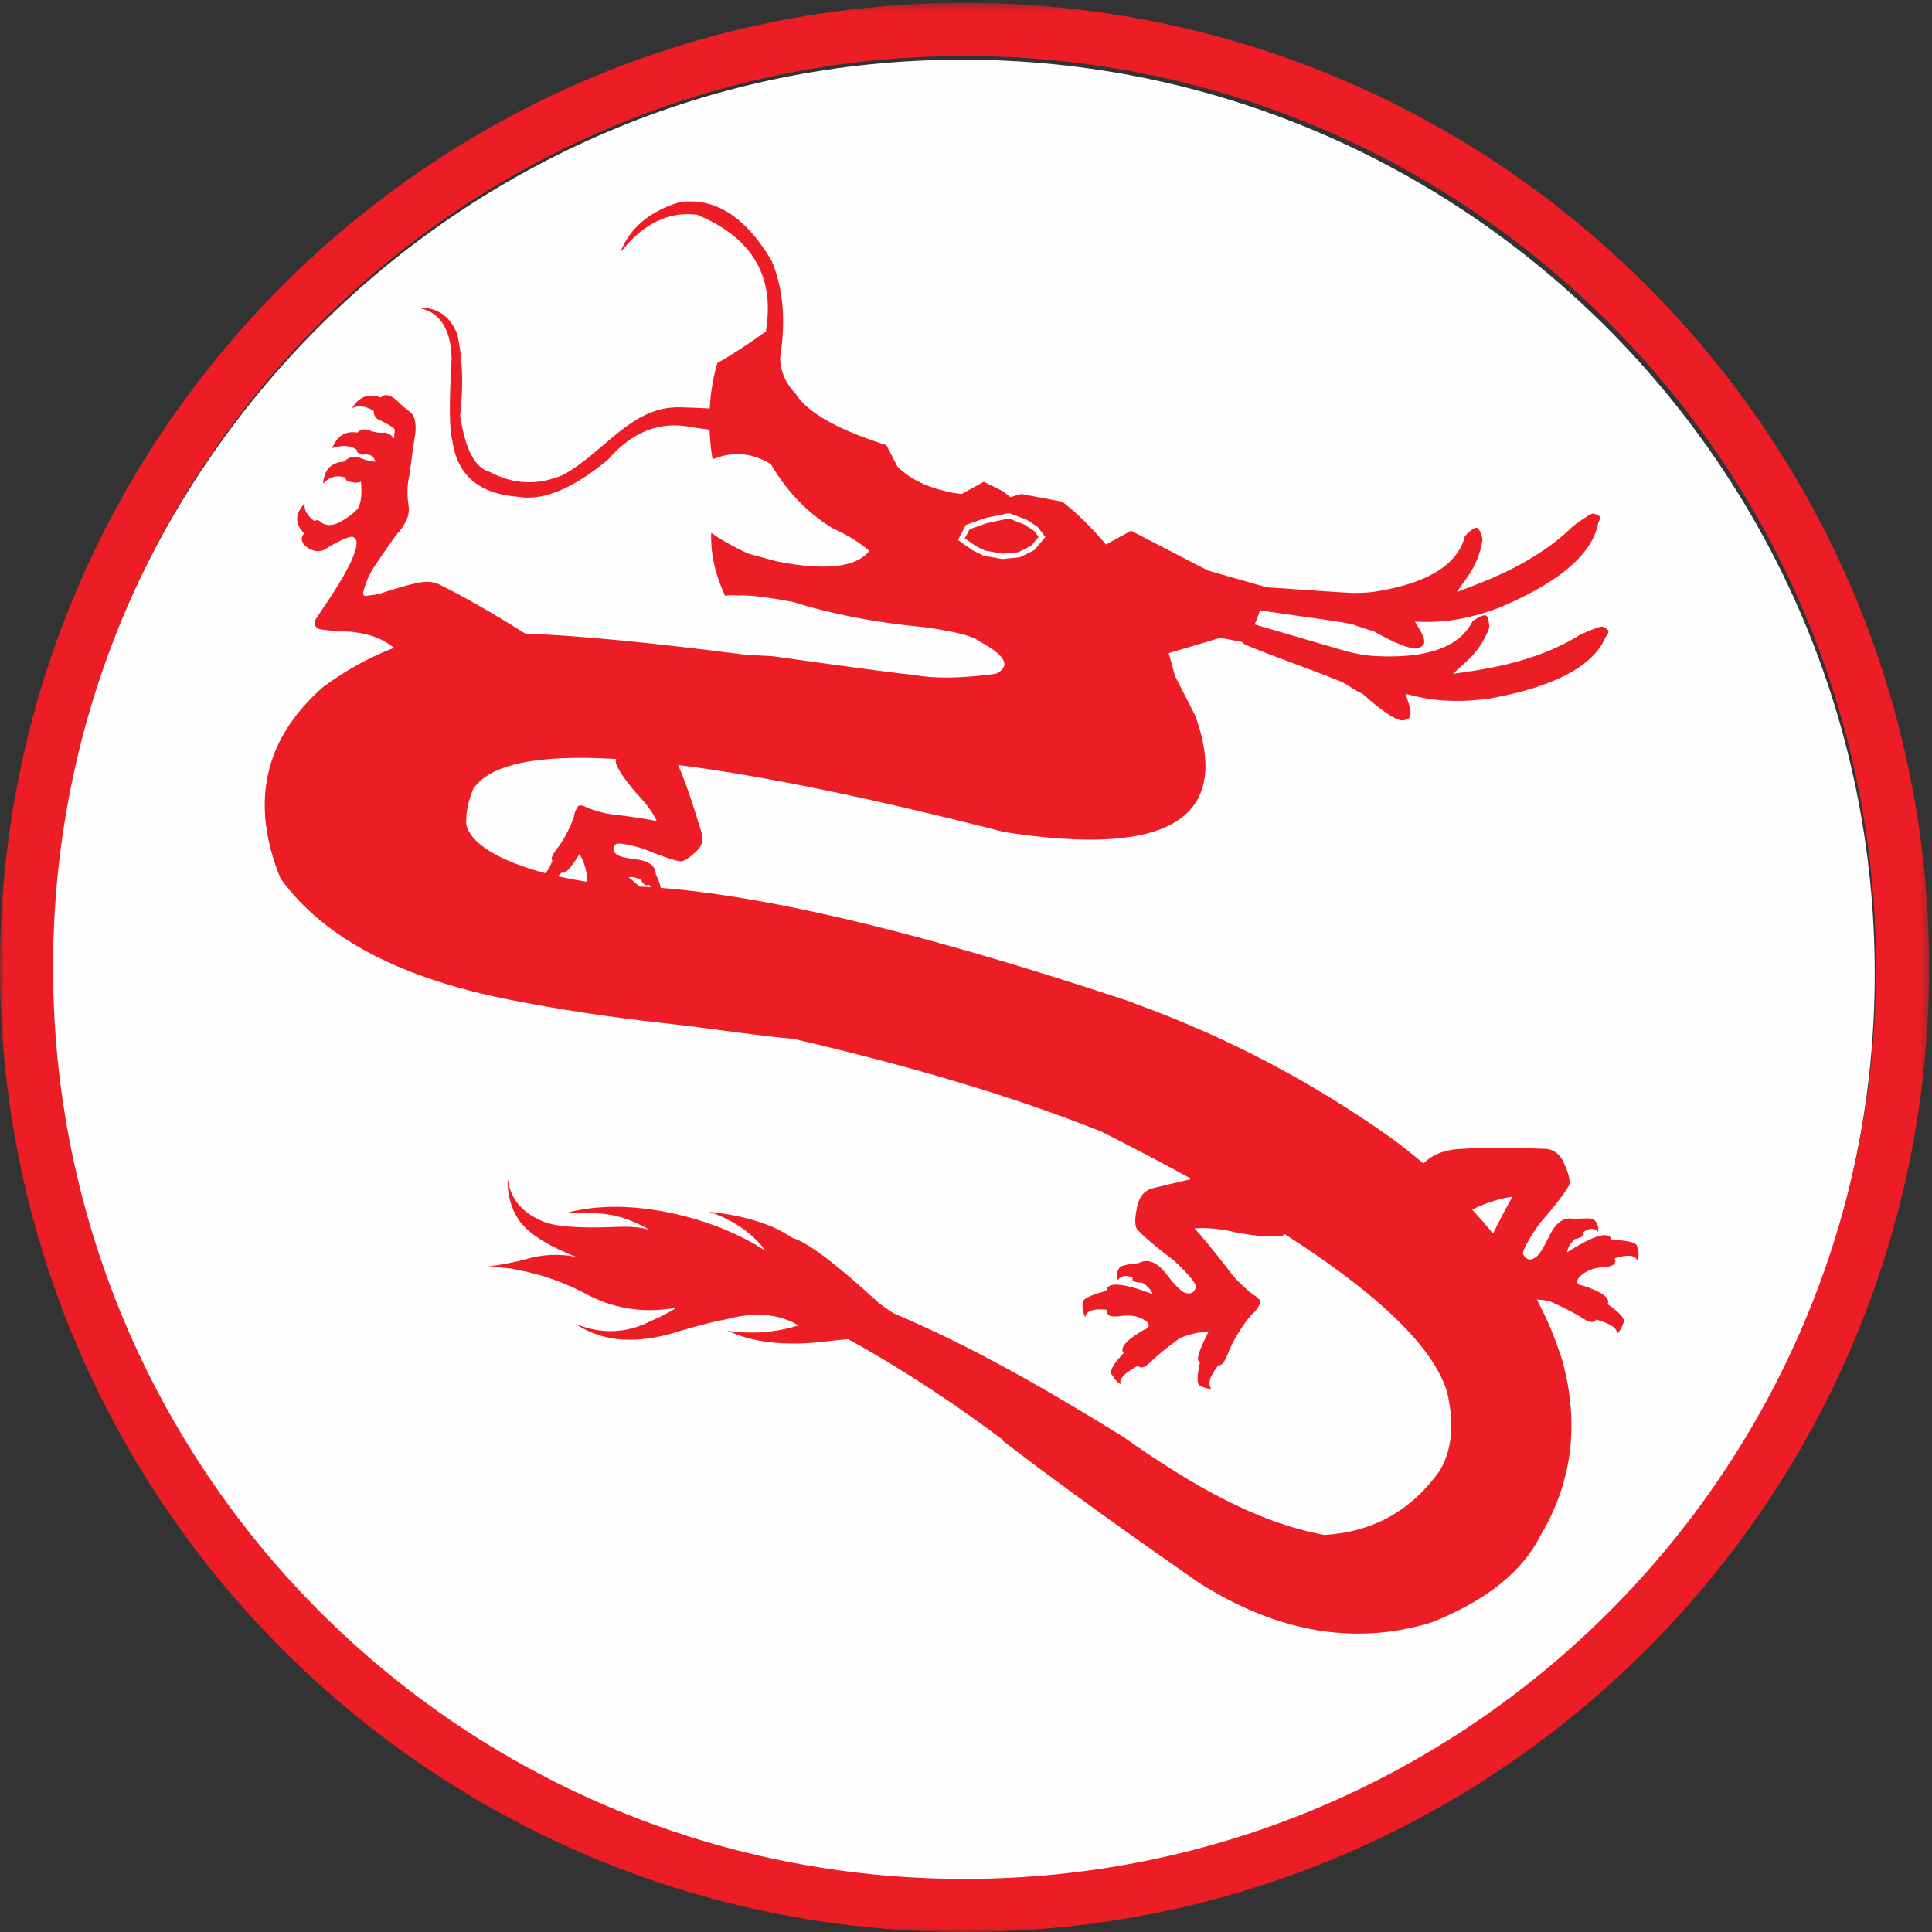 <svg xmlns="http://www.w3.org/2000/svg" xmlns:xlink="http://www.w3.org/1999/xlink" width="240" height="240" viewBox="0 0 240 240">
    <rect x="0" y="0" width="240" height="240" fill="#333333" stroke="none"/>
    <defs>
        <path id="mrff528kwa" d="M0 0.363L239.637 0.363 239.637 240 0 240z"/>
    </defs>
    <g fill="none" fill-rule="evenodd">
        <path fill="#FEFEFE" d="M119.555 234.44c62.422 0 113.334-50.992 113.334-113.513 0-62.521-50.912-113.514-113.334-113.514-62.422 0-113.333 50.993-113.333 113.514 0 62.52 50.911 113.513 113.333 113.513"/>
        <path fill="#EC1D24" d="M120.872 68.386l1.298.634 2.337.422 2.158-.21 1.801-.88 1.396-1.64-.974-1.269-1.314-.861-2.207-.846-2.97.618-2.434.862-.957 1.869 1.866 1.3zm-53.147 40.078c.328-.295.627-.818.899-1.567-.263-.207.015-.811.836-1.813.785-1.152 1.396-2.364 1.835-3.635.037-.396.17-.759.4-1.09.126-.408.528-.422 1.205-.043 1.306.517 2.555.82 3.747.912 2.037.259 3.688.516 4.953.772-.516-1.077-1.354-2.22-2.513-3.43-1.475-1.701-2.341-2.982-2.599-3.843.002-.153.02-.3.057-.442-9.804-.593-15.724.648-17.762 3.726-.622 1.526-.913 2.946-.873 4.26.366 2.481 4.162 4.7 9.815 6.193zm5.126 1.069c.023-.216.044-.438.065-.668-.156-1.128-.468-2.05-.934-2.767-1.148 1.847-1.861 2.595-2.14 2.243-.2.19-.389.358-.562.505 1.132.257 2.326.487 3.571.687zm8.062.678c-.099-.12-.227-.237-.383-.353-.23.267-.54.076-.933-.573-.526-.285-1.027-.39-1.503-.314.52.418.97.804 1.351 1.159l.26.012.14.007.588.033.165.01.315.02zm104.55 43.034c.922-1.862 1.728-3.39 2.42-4.582-1.469.178-3.143.708-5.021 1.59.914.984 1.782 1.981 2.602 2.992zm-64.25-85.412l1.185.569 2.141.374 1.948-.179 1.558-.764.973-1.138-.584-.764-1.168-.764-1.948-.764-2.726.585-2.142.748-.6 1.138 1.363.959zm-35.35-14.777c-3.882-.783-7.337.572-10.366 4.069-4.37 3.62-8.102 5.148-11.194 4.581-4.829-.367-7.533-2.701-8.114-7-.377-1.26-.405-4.66-.085-10.199-.117-3.786-1.554-5.884-4.313-6.294 2.46-.107 4.133 1.005 5.02 3.338.66 2.938.775 6.3.349 10.083.63 4.173 1.846 6.497 3.649 6.974 2.983 1.6 6.047 1.723 9.194.365 5.301-3 8.43-8.497 14.458-8.376 1.279.028 2.513.077 3.7.149.106-1.939.419-3.818.938-5.636 1.898-1.073 3.917-2.391 6.055-3.954.04-.478.097-.969.173-1.472.518-6.05-2.392-10.385-8.73-13.007-3.544-.453-6.725 1.112-9.544 4.693 1.121-2.986 3.56-5.068 7.312-6.243 4.38-.663 8.2 1.742 11.463 7.215 1.455 3.374 1.816 7.402 1.085 12.084.026 1.714.692 3.239 1.995 4.574.708 1.131 1.997 2.222 3.866 3.272l.172.096.003.001.002.001.178.097.18.096.003.002.002.002.185.095.19.098c.062.032.126.063.189.094l.005.003.005.003.192.094.195.094.006.003.005.002.199.094.201.094.006.002.006.003.205.093.208.093.006.003.006.003.205.09.007.002.006.003.215.093.217.091.007.004.007.003.22.091.227.093.005.002.004.002.226.09.004.002.005.002.233.092.24.093.002.001h.002l.242.094.243.09.006.003.005.002.24.089.006.002.005.002.25.09c.083.032.168.062.252.092l.006.002.006.002.25.088.006.002.006.002.26.09.265.091.003.001.003.001.265.09h.003l.004.002.269.09h.003l.003.002.272.088.004.001.003.002.275.088.003.001 1.364 2.65c1.433 1.441 3.386 2.453 5.862 3.036.566.164 1.273.29 2.122.378l2.742-1.512 2.336 1.139.974.763 1.363-.39 5.063.96c1.654 1.227 3.471 2.999 5.452 5.315l3.116-1.707 9.541 4.942 7.31 2.08c3.512.24 10.137.714 10.875.706.777-.008 1.589-.03 2.36-.134h.006l.005-.002c4.153-.638 10.184-2.184 11.37-6.914.335-.368 1.103-1.146 1.49-1.04.35.096.609 1.005.705 1.411-.237 1.748-.915 3.335-1.931 4.775l-1.257 1.779 2.034-.774c4.43-1.685 8.994-4.026 12.387-7.402.438-.325 1.94-1.431 2.426-1.564.242.043.784.163.89.394.084.18-.064.533-.142.69l-.038.08-.016.085c-1.005 5.174-8.086 8.684-12.415 10.497-2.922 1.094-6.006 1.77-9.137 1.71l-1.202-.024.62 1.031c.241.402.716 1.283.473 1.77-.131.264-.483.417-.752.502-1.2.248-4.465-1.549-5.457-2.109l-.09-.05-.102-.021c-.299-.063-.603-.156-.893-.25-.46-.149-.917-.314-1.37-.484-.93-.351-8.097-1.216-11.67-1.809-.228.668-.448 1.257-.661 1.765 2.072.59 11.26 3.332 12.137 3.517.76.16 1.558.312 2.333.376h.006l.006.001c4.193.27 10.414.059 12.588-4.305.406-.288 1.322-.881 1.678-.695.322.17.379 1.113.385 1.53-.607 1.656-1.608 3.06-2.91 4.247l-1.608 1.467 2.151-.317c4.688-.691 9.648-1.996 13.686-4.562.498-.224 2.201-.98 2.704-1.006.229.094.732.329.786.577.043.193-.178.506-.287.643l-.053.069-.036.08c-2.091 4.838-9.76 6.74-14.376 7.58-3.089.439-6.246.435-9.291-.299l-1.169-.281.385 1.14c.15.445.424 1.408.083 1.83-.185.23-.561.304-.842.33-1.226-.017-4.03-2.474-4.878-3.235l-.077-.07-.095-.041c-.28-.125-.555-.282-.819-.436-.417-.244-.827-.504-1.233-.768-1.059-.69-11.763-4.355-12.794-5.087l.053-.09-2.773-.538-6.426 1.902.779 2.845 2.531 4.942c4.57 12.8-3.348 17.612-23.756 14.435-16.592-4.237-30.089-7.012-40.494-8.325.863 1.99 1.845 4.836 2.947 8.539.228.786.007 1.507-.664 2.161-.919.882-1.599 1.308-2.04 1.277-.889-.16-2.426-.691-4.612-1.59-2.19-.634-3.34-.786-3.45-.458-.37.433-.286.848.256 1.247.414.236 1.271.43 2.572.58 1.43.214 2.17.819 2.22 1.814.379.82.582 1.387.61 1.697l.067.006.511.041.304.027.443.04c.116.01.232.02.349.033l.429.041.42.043.373.04.435.048.34.038c.178.02.358.042.539.064l.259.03.559.07c.093.013.187.024.28.036l.633.084.177.024.644.09.237.033c12.715 1.818 29.175 6.051 49.38 12.7h.002l1.953.647c.277.11.553.222.828.333 11.253 4.103 21.793 9.646 31.622 16.633 1.384 1.028 2.706 2.072 3.966 3.135.92-.968 2.23-1.553 3.926-1.756 2.679-.223 6.41-.244 11.193-.063 1.014.044 1.772.592 2.271 1.643.668 1.434.896 2.404.685 2.91-.544.984-1.78 2.582-3.707 4.796-1.616 2.325-2.253 3.618-1.912 3.879.36.61.881.676 1.565.197.442-.393 1.01-1.326 1.706-2.798.82-1.597 1.826-2.227 3.014-1.89 1.277-.135 2.07-.133 2.376.006.463.371.658.886.584 1.545-.487-.485-1.106-.465-1.855.059.22.376-.127.666-1.045.87-.545.505-.867 1.053-.969 1.644 3.376-2.155 5.222-2.682 5.54-1.58 1.785.095 2.813.31 3.082.643.297.61.351 1.287.163 2.033-.273-.765-1.233-.88-2.88-.345.299.628-.12.99-1.26 1.088-1.334.043-2.385.464-3.151 1.26-.425.598-.272.938.46 1.02 2.417.785 3.447 1.558 3.089 2.319 1.674 1.155 2.312 1.961 1.915 2.42-.139.515-.413.957-.822 1.327.243-.672-.604-1.289-2.541-1.85-.193.44-.7.418-1.52-.068-.958-.637-2.38-1.376-4.264-2.214-.547-.105-1.067-.169-1.558-.191 1.304 2.464 2.36 4.998 3.168 7.6 2.138 7.82 1.238 15.046-2.702 21.68v-.001c-2.252 4.53-6.784 8.145-13.597 10.846-9.465 2.88-19.072 1.237-28.822-4.93-7.598-5.274-14.202-10.005-19.814-14.193-1.6-1.195-3.12-2.345-4.56-3.452-.015-.047-.03-.094-.042-.14-5.222-3.926-11.995-8.54-19.182-12.49-1.032.084-2.129.198-3.29.34-4.733.513-8.627.05-11.681-1.387 2.985.456 5.922.235 8.812-.664-2.485-1.458-5.487-1.707-9.005-.75-1.735.314-4.042.914-6.92 1.801-4.719 1.29-8.647.877-11.785-1.238 3.245 1.323 6.391 1.191 9.44-.394 1.29-.553 2.338-1.1 3.143-1.636-3.768.723-7.36.25-10.772-1.418-2.94-1.624-5.958-2.71-9.054-3.261-.966-.246-2.34-.358-4.12-.333 2.098-.29 3.808-.616 5.13-.977 2.123-.63 4.24-.726 6.352-.289-3.733-1.45-6.163-3.043-7.288-4.777-.897-1.439-1.317-3.112-1.261-5.02.276 2.419 1.644 4.17 4.105 5.25 1.406.742 4.493 1.013 9.261.814 1.828-.086 3.25.036 4.266.365-2.175-1.261-4.283-1.942-6.322-2.043-1.302-.138-2.671-.151-4.11-.042 3.519-.958 7.527-1.033 12.026-.227 4.879.914 9.152 2.553 12.819 4.917-1.663-2.226-4.008-3.845-7.036-4.86 4.5.491 7.955 1.575 10.363 3.254 1.822.484 5.44 3.214 10.857 8.19.573.395 1.125.776 1.653 1.146 9.913 4.18 19.368 9.673 28.54 15.345 8.632 6.1 16.745 10.71 25.045 12.213 6.008-.353 10.779-3.009 14.312-7.964 1.539-2.599 1.847-5.85.926-9.753-1.636-5.53-8.356-12.077-20.163-19.641-.07.054-.145.106-.222.152-1.08.27-2.995.153-5.741-.35-2.021-.476-3.77-.65-5.244-.522 1.072 1.192 2.39 2.796 3.953 4.811.851 1.219 1.965 2.363 3.34 3.433.833.485 1.071.924.716 1.318-.208.454-.51.826-.91 1.116-1.077 1.272-1.981 2.693-2.714 4.261-.549 1.512-1.018 2.191-1.404 2.04-1.1 1.338-1.401 2.328-.906 2.972-.404-.015-.87-.15-1.398-.407-.407-.167-.408-1.152-.006-2.956-.551-.075-.205-1.31 1.04-3.706-1.06-.046-2.24.203-3.541.748-1.672 1.21-2.91 2.225-3.717 3.046-.703.644-1.195.77-1.475.38-1.78.948-2.482 1.726-2.106 2.334-.477-.278-.836-.654-1.077-1.13-.484-.366-.024-1.287 1.377-2.763-.506-.67.343-1.638 2.547-2.905.698-.232.778-.596.24-1.093-.913-.622-2.028-.816-3.343-.584-1.134.139-1.62-.13-1.455-.805-1.722-.185-2.638.125-2.748.931-.338-.692-.424-1.366-.258-2.023.196-.382 1.157-.804 2.884-1.264.085-1.145 2-1.01 5.745.404-.22-.557-.648-1.027-1.285-1.41-.94-.01-1.34-.222-1.201-.636-.84-.358-1.45-.25-1.827.325-.208-.63-.123-1.173.254-1.632.271-.199 1.046-.365 2.324-.496 1.093-.574 2.206-.164 3.338 1.23.982 1.297 1.73 2.092 2.244 2.385.766.328 1.263.156 1.49-.515.28-.325-.609-1.46-2.668-3.402-2.34-1.77-3.878-3.08-4.611-3.929-.312-.452-.287-1.448.072-2.989.273-1.132.901-1.824 1.884-2.076 1.753-.44 3.365-.819 4.836-1.139-3.453-1.908-7.183-3.87-11.193-5.89-10.907-4.367-23.562-8.108-38.276-11.54-3.67-.275-10.558-1.316-15.159-1.84l-1.106-.12-.034-.005-.01-.001c-6.636-.735-12.939-1.695-18.907-2.88-13.7-2.688-23.204-7.717-28.51-15.086-3.809-9.412-2.035-17.34 5.321-23.783 2.88-2.11 5.811-3.726 8.794-4.85-.241-.186-.474-.353-.696-.5-1.17-.81-2.757-1.314-4.763-1.51-2.231-.087-3.55-.212-3.956-.376-.498-.313-.6-.707-.309-1.18.785-1.192 1.453-2.193 2.004-3.006 1.621-2.554 2.556-4.308 2.805-5.26.369-.973.345-1.598-.071-1.873-.25-.29-1.33.122-3.238 1.237-.824.646-1.733.606-2.727-.12-.61-.559-.68-1.101-.215-1.625-1.182-1.201-1.162-2.446.061-3.732-.114.827.323 1.581 1.313 2.263.025-.215.201-.242.529-.082.615.615 1.447.673 2.496.174 1.02-.586 1.772-1.148 2.259-1.685.415-.72.547-1.84.397-3.36-.357.133-.7.154-1.034.06-.689-.081-.963-.269-.822-.561-1.117-.369-2.067-.124-2.849.73.132-1.735 1.01-2.644 2.634-2.725.518-.563 1.139-.732 1.863-.507.63.29 1.294.463 1.993.522-.156-.724-.674-1.012-1.554-.864-.596-.17-.839-.371-.726-.605-.778-.567-1.801-.641-3.07-.223.587-1.52 1.634-2.164 3.141-1.933.29-.373.761-.473 1.414-.297.444.205.967.314 1.572.325.571-.108 1.084.125 1.538.699.03-.406.064-.767.102-1.084-.064-.218-.681-.61-1.85-1.173-.506-.167-.765-.557-.777-1.171-1.005-.613-1.898-.722-2.678-.326.874-1.445 2.062-1.89 3.565-1.334.481-.48 1.129-.372 1.94.326.555.565 1.125 1.06 1.712 1.488.518.412.738 1.23.66 2.458-.22 1.386-.47 3.177-.75 5.373-.28 1.079-.324 2.314-.13 3.706.125.627.03 1.296-.285 2.008-.366.648-.66 1.09-.885 1.323-.377.393-1.397 1.829-3.058 4.31-.598.916-1.035 1.885-1.31 2.907-.212.612-.056.855.469.73.53-.061 1.015-.14 1.453-.235 1.897-.633 3.432-1.076 4.605-1.329 1.181-.276 2.171-.2 2.97.231 2.778 1.353 6.293 3.363 10.546 6.032 6.36.23 15.473 1.105 27.339 2.626 1.16.067 2.287.129 3.382.186 10.197 1.431 16.05 2.205 17.559 2.32 2.55.488 5.943.444 10.178-.134l.09-.045.03-.015.058-.031.03-.018.053-.03.03-.018.05-.03c.01-.006.019-.013.029-.018l.055-.037.017-.011.068-.049.02-.015.045-.034.024-.02.037-.031.024-.021.033-.03.023-.022.032-.032.02-.02.042-.048.016-.02.03-.035c.004-.008.01-.016.017-.024l.02-.03.018-.025.017-.028.016-.027.015-.029.014-.026.014-.032.017-.039c.004-.012.01-.025.013-.037l.01-.03.007-.026.008-.031.005-.026c.003-.01.005-.021.006-.032l.003-.025.004-.033.002-.024c.002-.042.001-.085-.002-.128l-.002-.02-.005-.038-.003-.021-.008-.039-.005-.021c-.003-.013-.005-.026-.01-.04 0-.006-.003-.012-.005-.019l-.013-.043v-.002c-.019-.054-.041-.108-.067-.162l-.007-.014-.024-.047-.009-.016-.026-.047-.01-.015-.03-.05-.002-.002c-.039-.06-.082-.12-.13-.182l-.046-.056-.009-.01-.046-.055-.009-.009-.052-.058-.002-.001c-.097-.105-.208-.212-.332-.32l-.005-.006c-.52-.453-1.273-.944-2.26-1.472-.237-.195-.613-.385-1.128-.57h-.002c-1.147-.41-2.985-.796-5.512-1.156-6.06-.557-11.563-1.61-16.51-3.158h.001c-3.286-.62-5.594-.887-6.923-.799-.53-.044-1.029-.033-1.498.035-1.24-2.645-1.81-5.25-1.716-7.818 1.18.847 2.692 1.699 4.534 2.555 1.184.341 2.389.672 3.613.993 6.001 1.194 9.832.76 11.493-1.3-1.264-1.088-2.815-2.042-4.651-2.861-3.096-1.923-5.618-4.555-7.566-7.895-1.93-1.212-3.95-1.555-6.055-1.03l-1.214.395c-.197-1.244-.319-2.466-.366-3.666-.715-.097-1.475-.204-2.28-.32z"/>
        <mask id="mzs05rdwcb" fill="#fff">
            <use xlink:href="#mrff528kwa"/>
        </mask>
        <path fill="#EC1D24" d="M119.819 6.956C57.297 6.956 6.593 57.659 6.593 120.18c0 62.522 50.704 113.226 113.226 113.226s113.225-50.704 113.225-113.226S182.341 6.956 119.82 6.956m0-6.594c66.162 0 119.819 53.656 119.819 119.82 0 66.162-53.657 119.818-119.82 119.818C53.657 240 0 186.344 0 120.18 0 54.018 53.656.362 119.82.362" mask="url(#mzs05rdwcb)"/>
    </g>
</svg>
